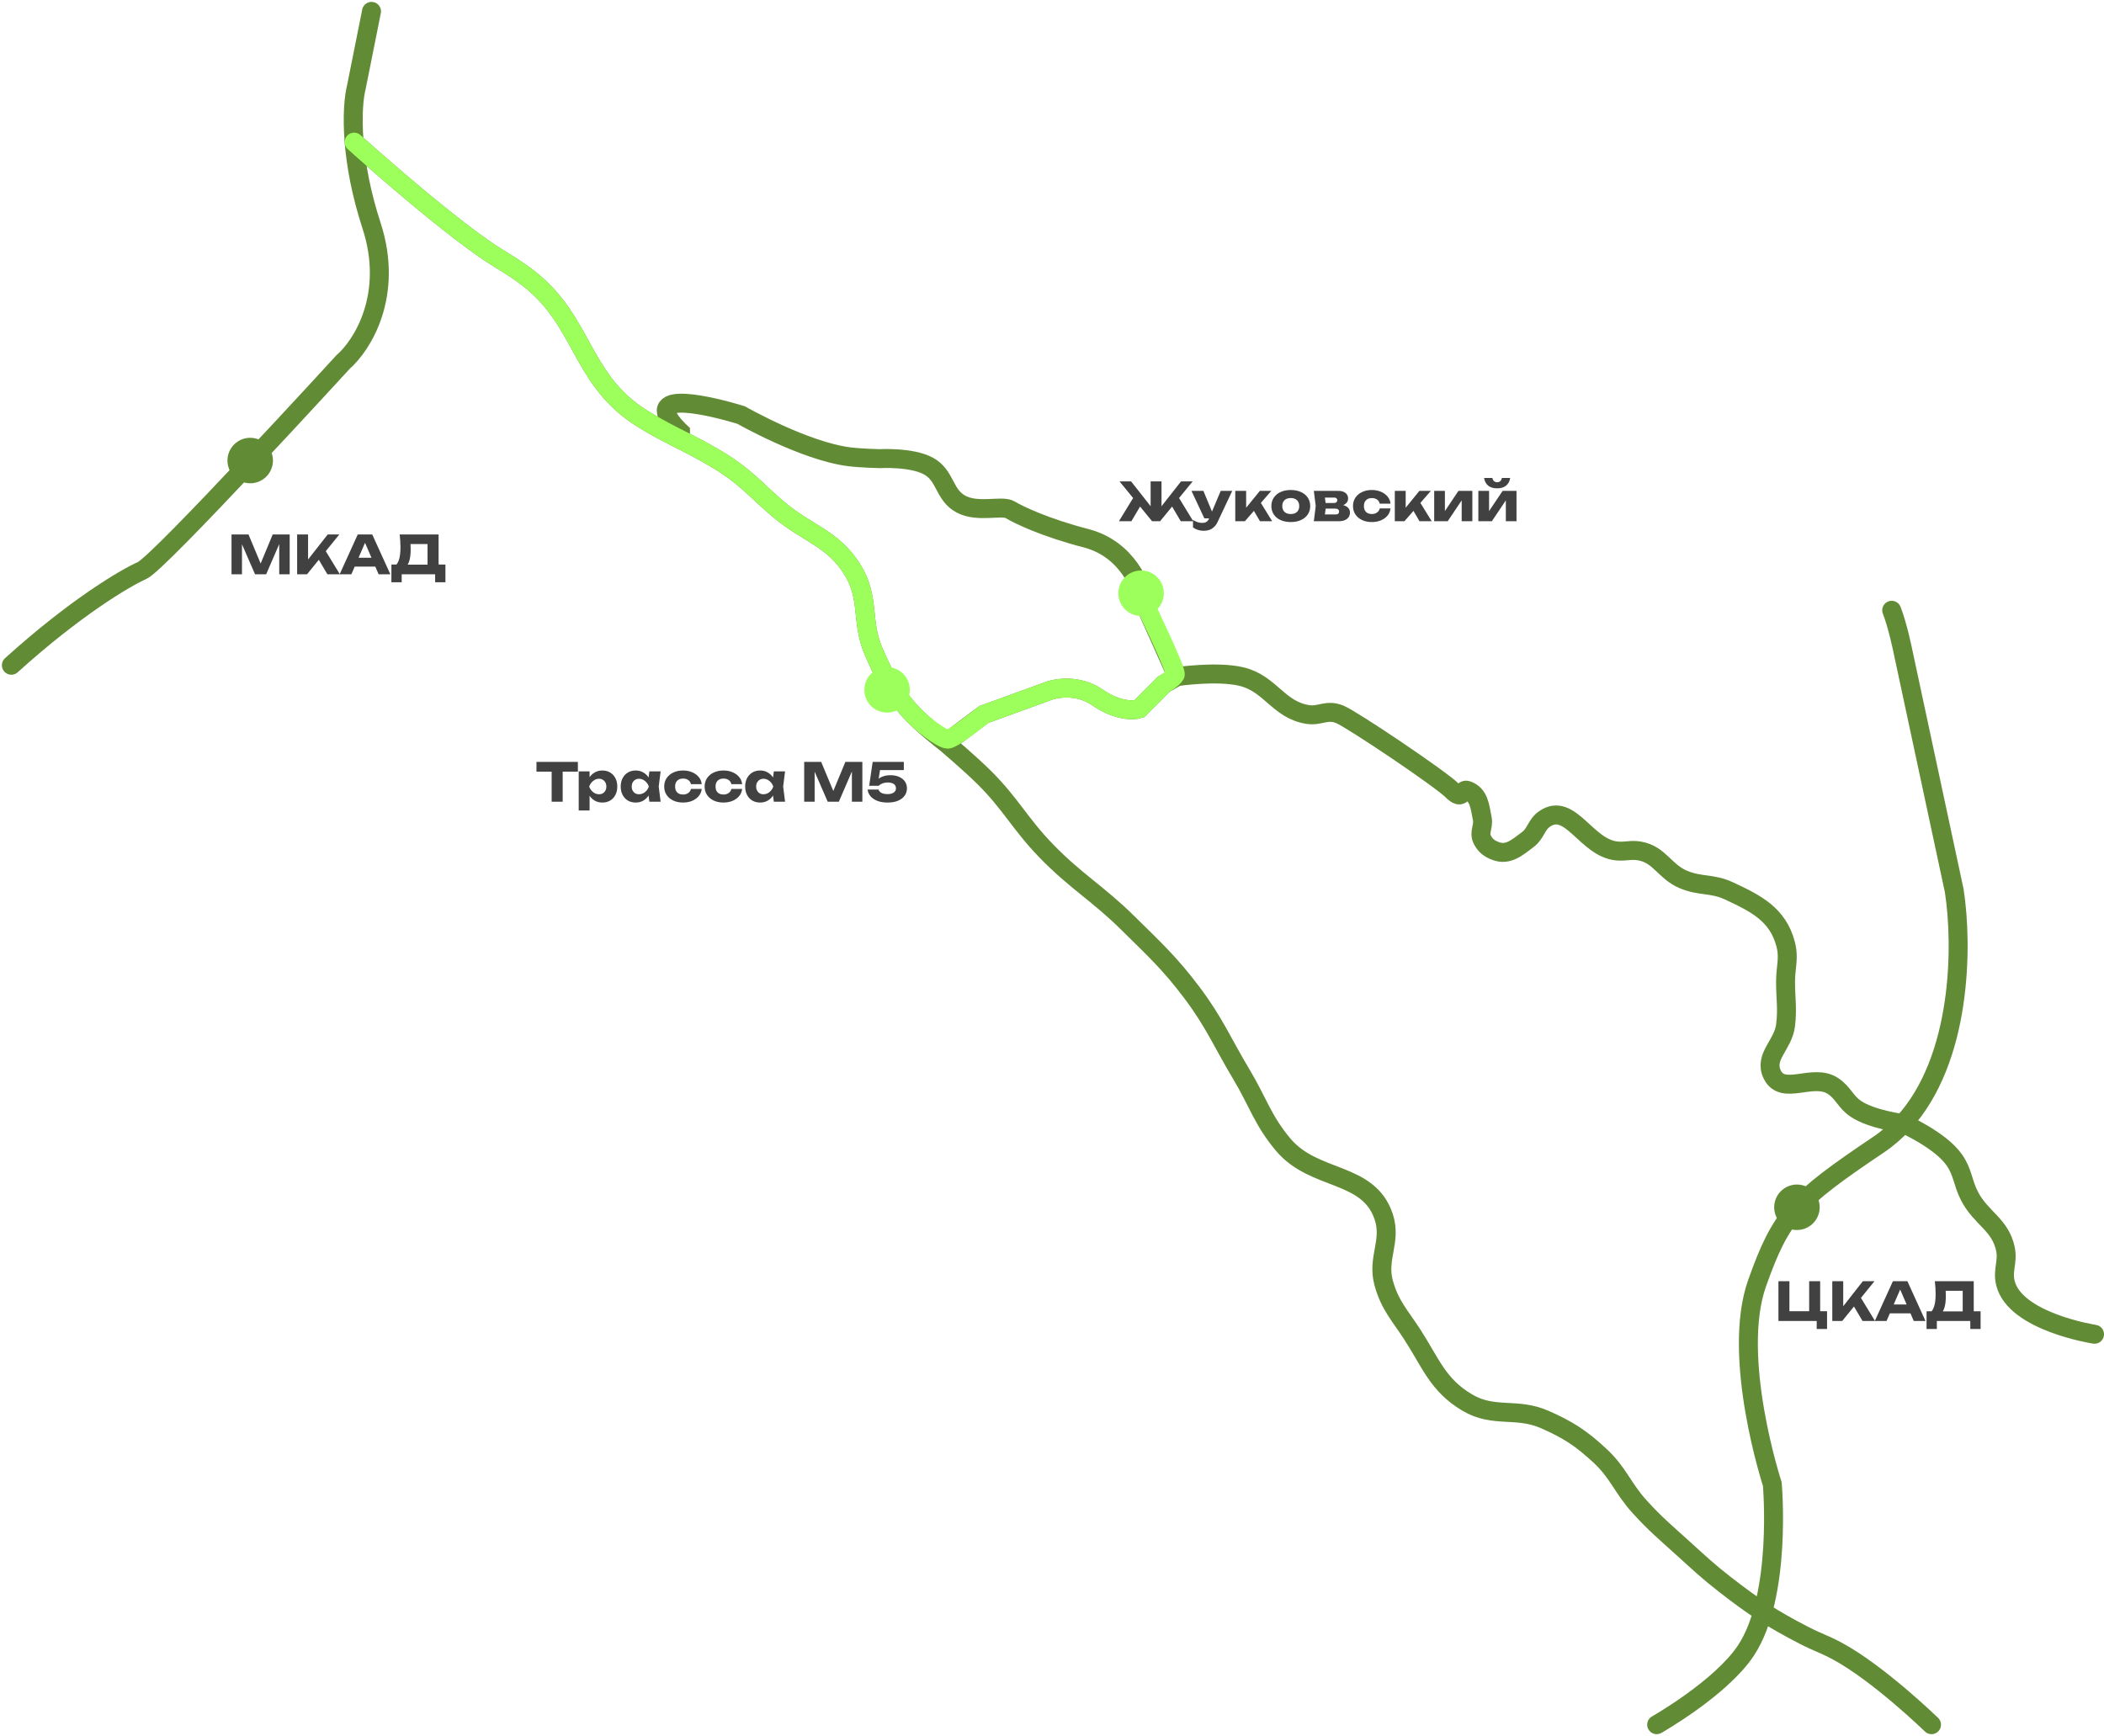 <?xml version="1.0" encoding="UTF-8"?> <svg xmlns="http://www.w3.org/2000/svg" width="555" height="458" viewBox="0 0 555 458" fill="none"><path d="M76.415 141V151.5H73.657V142.036L74.273 142.106L70.213 151.5H67.273L63.199 142.134L63.829 142.064V151.5H61.071V141H65.551L69.317 150.016H68.197L71.935 141H76.415ZM78.379 151.5V141H81.263V149.19L80.493 148.588L86.443 141H89.509L80.997 151.5H78.379ZM83.391 146.488L85.519 144.724L89.649 151.5H86.359L83.391 146.488ZM92.605 149.484V147.146H99.843V149.484H92.605ZM98.191 141L102.965 151.5H99.871L95.867 142.232H96.707L92.689 151.5H89.595L94.369 141H98.191ZM103.245 153.614V148.938H105.513L106.437 148.966H113.717L114.445 148.938H117.497V153.614H114.781V151.5H105.961V153.614H103.245ZM105.429 141H115.691V150.688H112.779V142.218L114.095 143.534H106.969L108.173 142.568C108.248 142.997 108.29 143.413 108.299 143.814C108.318 144.215 108.327 144.598 108.327 144.962C108.327 146.054 108.229 146.973 108.033 147.72C107.847 148.467 107.562 149.031 107.179 149.414C106.806 149.797 106.335 149.988 105.765 149.988L104.547 148.98C104.921 148.541 105.196 147.944 105.373 147.188C105.551 146.423 105.639 145.48 105.639 144.36C105.639 143.847 105.621 143.31 105.583 142.75C105.546 142.19 105.495 141.607 105.429 141Z" fill="#414141"></path><path d="M145.517 202.274H148.429V211.5H145.517V202.274ZM141.513 201H152.433V203.576H141.513V201ZM152.654 203.506H155.524V205.802L155.398 206.138V208.378L155.524 209.036V213.81H152.654V203.506ZM154.614 207.51C154.735 206.642 154.987 205.895 155.37 205.27C155.762 204.635 156.257 204.145 156.854 203.8C157.451 203.445 158.128 203.268 158.884 203.268C159.668 203.268 160.354 203.445 160.942 203.8C161.539 204.155 162.001 204.649 162.328 205.284C162.664 205.919 162.832 206.661 162.832 207.51C162.832 208.341 162.664 209.078 162.328 209.722C162.001 210.357 161.539 210.851 160.942 211.206C160.354 211.551 159.668 211.724 158.884 211.724C158.128 211.724 157.451 211.551 156.854 211.206C156.257 210.851 155.767 210.357 155.384 209.722C155.001 209.087 154.745 208.35 154.614 207.51ZM159.948 207.51C159.948 207.109 159.864 206.754 159.696 206.446C159.537 206.138 159.309 205.895 159.01 205.718C158.721 205.541 158.389 205.452 158.016 205.452C157.633 205.452 157.269 205.541 156.924 205.718C156.579 205.895 156.275 206.138 156.014 206.446C155.753 206.754 155.552 207.109 155.412 207.51C155.552 207.902 155.753 208.252 156.014 208.56C156.275 208.868 156.579 209.111 156.924 209.288C157.269 209.456 157.633 209.54 158.016 209.54C158.389 209.54 158.721 209.456 159.01 209.288C159.309 209.111 159.537 208.868 159.696 208.56C159.864 208.252 159.948 207.902 159.948 207.51ZM171.294 211.5L170.93 208.616L171.308 207.51L170.93 206.404L171.294 203.506H174.262L173.758 207.496L174.262 211.5H171.294ZM171.966 207.51C171.835 208.35 171.574 209.087 171.182 209.722C170.799 210.357 170.309 210.851 169.712 211.206C169.124 211.551 168.452 211.724 167.696 211.724C166.912 211.724 166.221 211.551 165.624 211.206C165.036 210.851 164.574 210.357 164.238 209.722C163.902 209.078 163.734 208.341 163.734 207.51C163.734 206.661 163.902 205.919 164.238 205.284C164.574 204.649 165.036 204.155 165.624 203.8C166.221 203.445 166.912 203.268 167.696 203.268C168.452 203.268 169.124 203.445 169.712 203.8C170.309 204.145 170.804 204.635 171.196 205.27C171.588 205.895 171.845 206.642 171.966 207.51ZM166.632 207.51C166.632 207.902 166.711 208.252 166.87 208.56C167.038 208.868 167.267 209.111 167.556 209.288C167.845 209.456 168.177 209.54 168.55 209.54C168.942 209.54 169.311 209.456 169.656 209.288C170.001 209.111 170.305 208.868 170.566 208.56C170.827 208.252 171.023 207.902 171.154 207.51C171.023 207.109 170.827 206.754 170.566 206.446C170.305 206.138 170.001 205.895 169.656 205.718C169.311 205.541 168.942 205.452 168.55 205.452C168.177 205.452 167.845 205.541 167.556 205.718C167.267 205.895 167.038 206.138 166.87 206.446C166.711 206.754 166.632 207.109 166.632 207.51ZM185.102 208.126C185.028 208.845 184.766 209.475 184.318 210.016C183.87 210.557 183.287 210.977 182.568 211.276C181.859 211.575 181.061 211.724 180.174 211.724C179.194 211.724 178.331 211.547 177.584 211.192C176.838 210.837 176.254 210.343 175.834 209.708C175.414 209.073 175.204 208.341 175.204 207.51C175.204 206.67 175.414 205.933 175.834 205.298C176.254 204.663 176.838 204.169 177.584 203.814C178.331 203.45 179.194 203.268 180.174 203.268C181.061 203.268 181.859 203.422 182.568 203.73C183.287 204.029 183.87 204.449 184.318 204.99C184.766 205.522 185.028 206.152 185.102 206.88H182.26C182.158 206.404 181.92 206.04 181.546 205.788C181.173 205.527 180.716 205.396 180.174 205.396C179.754 205.396 179.386 205.48 179.068 205.648C178.76 205.807 178.518 206.045 178.34 206.362C178.172 206.67 178.088 207.053 178.088 207.51C178.088 207.958 178.172 208.341 178.34 208.658C178.518 208.966 178.76 209.204 179.068 209.372C179.386 209.531 179.754 209.61 180.174 209.61C180.716 209.61 181.173 209.475 181.546 209.204C181.929 208.933 182.167 208.574 182.26 208.126H185.102ZM195.766 208.126C195.692 208.845 195.43 209.475 194.982 210.016C194.534 210.557 193.951 210.977 193.232 211.276C192.523 211.575 191.725 211.724 190.838 211.724C189.858 211.724 188.995 211.547 188.248 211.192C187.502 210.837 186.918 210.343 186.498 209.708C186.078 209.073 185.868 208.341 185.868 207.51C185.868 206.67 186.078 205.933 186.498 205.298C186.918 204.663 187.502 204.169 188.248 203.814C188.995 203.45 189.858 203.268 190.838 203.268C191.725 203.268 192.523 203.422 193.232 203.73C193.951 204.029 194.534 204.449 194.982 204.99C195.43 205.522 195.692 206.152 195.766 206.88H192.924C192.822 206.404 192.584 206.04 192.21 205.788C191.837 205.527 191.38 205.396 190.838 205.396C190.418 205.396 190.05 205.48 189.732 205.648C189.424 205.807 189.182 206.045 189.004 206.362C188.836 206.67 188.752 207.053 188.752 207.51C188.752 207.958 188.836 208.341 189.004 208.658C189.182 208.966 189.424 209.204 189.732 209.372C190.05 209.531 190.418 209.61 190.838 209.61C191.38 209.61 191.837 209.475 192.21 209.204C192.593 208.933 192.831 208.574 192.924 208.126H195.766ZM204.12 211.5L203.756 208.616L204.134 207.51L203.756 206.404L204.12 203.506H207.088L206.584 207.496L207.088 211.5H204.12ZM204.792 207.51C204.662 208.35 204.4 209.087 204.008 209.722C203.626 210.357 203.136 210.851 202.538 211.206C201.95 211.551 201.278 211.724 200.522 211.724C199.738 211.724 199.048 211.551 198.45 211.206C197.862 210.851 197.4 210.357 197.064 209.722C196.728 209.078 196.56 208.341 196.56 207.51C196.56 206.661 196.728 205.919 197.064 205.284C197.4 204.649 197.862 204.155 198.45 203.8C199.048 203.445 199.738 203.268 200.522 203.268C201.278 203.268 201.95 203.445 202.538 203.8C203.136 204.145 203.63 204.635 204.022 205.27C204.414 205.895 204.671 206.642 204.792 207.51ZM199.458 207.51C199.458 207.902 199.538 208.252 199.696 208.56C199.864 208.868 200.093 209.111 200.382 209.288C200.672 209.456 201.003 209.54 201.376 209.54C201.768 209.54 202.137 209.456 202.482 209.288C202.828 209.111 203.131 208.868 203.392 208.56C203.654 208.252 203.85 207.902 203.98 207.51C203.85 207.109 203.654 206.754 203.392 206.446C203.131 206.138 202.828 205.895 202.482 205.718C202.137 205.541 201.768 205.452 201.376 205.452C201.003 205.452 200.672 205.541 200.382 205.718C200.093 205.895 199.864 206.138 199.696 206.446C199.538 206.754 199.458 207.109 199.458 207.51ZM227.475 201V211.5H224.717V202.036L225.333 202.106L221.273 211.5H218.333L214.259 202.134L214.889 202.064V211.5H212.131V201H216.611L220.377 210.016H219.257L222.995 201H227.475ZM230.196 201H238.414V203.156H231.05L232.212 202.652L231.624 206.418L230.91 206.432C231.115 206.077 231.395 205.755 231.75 205.466C232.105 205.177 232.543 204.948 233.066 204.78C233.589 204.603 234.195 204.514 234.886 204.514C235.782 204.514 236.552 204.663 237.196 204.962C237.849 205.251 238.353 205.657 238.708 206.18C239.063 206.693 239.24 207.291 239.24 207.972C239.24 208.7 239.035 209.349 238.624 209.918C238.223 210.478 237.639 210.921 236.874 211.248C236.118 211.565 235.203 211.724 234.13 211.724C233.094 211.724 232.189 211.575 231.414 211.276C230.649 210.968 230.047 210.557 229.608 210.044C229.179 209.521 228.931 208.938 228.866 208.294H231.75C231.843 208.658 232.095 208.952 232.506 209.176C232.917 209.391 233.458 209.498 234.13 209.498C234.597 209.498 234.993 209.437 235.32 209.316C235.647 209.185 235.899 209.008 236.076 208.784C236.253 208.551 236.342 208.275 236.342 207.958C236.342 207.659 236.263 207.393 236.104 207.16C235.945 206.927 235.707 206.749 235.39 206.628C235.073 206.497 234.681 206.432 234.214 206.432C233.822 206.432 233.472 206.474 233.164 206.558C232.856 206.642 232.585 206.749 232.352 206.88C232.128 207.011 231.937 207.151 231.778 207.3H229.272L230.196 201Z" fill="#414141"></path><path d="M480.127 338V346.876L479.091 345.924H481.947V350.614H479.217V347.954L480.015 348.5H469.123V338H472.021V346.876L471.083 345.924H478.251L477.229 346.876V338H480.127ZM483.328 348.5V338H486.212V346.19L485.442 345.588L491.392 338H494.458L485.946 348.5H483.328ZM488.34 343.488L490.468 341.724L494.598 348.5H491.308L488.34 343.488ZM497.553 346.484V344.146H504.791V346.484H497.553ZM503.139 338L507.913 348.5H504.819L500.815 339.232H501.655L497.637 348.5H494.543L499.317 338H503.139ZM508.194 350.614V345.938H510.462L511.386 345.966H518.666L519.394 345.938H522.446V350.614H519.73V348.5H510.91V350.614H508.194ZM510.378 338H520.64V347.688H517.728V339.218L519.044 340.534H511.918L513.122 339.568C513.196 339.997 513.238 340.413 513.248 340.814C513.266 341.215 513.276 341.598 513.276 341.962C513.276 343.054 513.178 343.973 512.982 344.72C512.795 345.467 512.51 346.031 512.128 346.414C511.754 346.797 511.283 346.988 510.714 346.988L509.496 345.98C509.869 345.541 510.144 344.944 510.322 344.188C510.499 343.423 510.588 342.48 510.588 341.36C510.588 340.847 510.569 340.31 510.532 339.75C510.494 339.19 510.443 338.607 510.378 338Z" fill="#414141"></path><path d="M3 175.5C19.8 160.3 33 152.5 37.5 150.5C42 148.5 90.5 95.5 90.5 95.5C95.5 91.167 104 77.9 98 59.5C95.229 51.001 93.915 43.527 93.419 37.5M98 3L94 23C93.372 25.422 92.841 30.478 93.419 37.5M93.419 37.5C93.419 37.5 113.407 55.596 127.5 65.5C132.108 68.738 135.059 70.036 139.5 73.5C153.639 84.527 153.183 99.402 168 109.5C172.258 112.402 179.5 115.969 179.5 115.969M509.5 455C509.5 455 495.422 441.333 484.5 435.5C481.264 433.772 479.261 433.18 476 431.5C467.333 427.035 462.699 423.981 455 418C450.518 414.518 448.205 412.313 444 408.5C439.396 404.325 436.677 402.102 432.5 397.5C428.011 392.554 426.905 388.533 422 384C417.028 379.405 413.693 377.233 407.5 374.5C400.001 371.191 394.041 374.196 387 370C379.246 365.379 377.413 359.572 372.5 352C369.217 346.941 366.607 344.313 365 338.5C363.179 331.913 367.155 327.486 365 321C360.985 308.916 346.702 311.741 338.5 302C333.086 295.57 331.82 290.71 327.5 283.5C322.457 275.084 320.387 269.849 314.5 262C308.613 254.151 304.481 250.394 297.5 243.5C289.527 235.627 283.804 232.541 276 224.5C269.052 217.341 266.595 212.013 259.5 205C255.763 201.306 249.5 196 249.5 196M437 455C437 455 453.884 445.422 460.5 435.5C470.153 421.024 467.5 391.5 467.5 391.5C467.5 391.5 456.553 358.06 463.5 338.5C469.844 320.637 473.5 316.8 495.5 302C497.918 300.373 500.077 298.49 502 296.404M499 161C500.632 165.143 502 172 502 172L515.5 235C517.725 249.39 517.574 279.518 502 296.404M249.5 196C249.5 196 242.92 190.989 239.5 187C235.053 181.814 233.24 178.258 230.5 172C227.024 164.061 229.501 157.906 225 150.5C219.884 142.082 213.047 140.83 205.5 134.5C200.194 130.049 197.721 126.903 192 123C187.373 119.843 179.5 115.969 179.5 115.969M249.5 196L259.5 188.5L276 182.5C278.333 181.5 284.3 180.4 289.5 184C294.7 187.6 299 187.5 300.5 187L307 180.5L310.5 178.5M310.5 178.5L302 159.5C301.333 154.833 297.3 144.8 286.5 142C275.7 139.2 268.667 135.833 266.5 134.5C264.333 133.167 258.009 135.405 253.5 133C248.978 130.588 249.473 125.502 245 123C240.517 120.493 232 121 232 121C232 121 227.106 120.892 224 120.5C212.164 119.006 195.5 109.5 195.5 109.5C195.5 109.5 173.127 102.448 176 109.5C176.84 111.562 179.5 114 179.5 114V115.969M310.5 178.5C310.5 178.5 321.047 176.941 327.5 178.5C335.151 180.348 337.219 187.308 345 188.5C348.281 189.003 350 187 353.5 188.5C357 190 380 205.5 383 208.5C386 211.5 385.521 207.997 387 208.5C390.143 209.568 390.368 212.741 391 216C391.409 218.109 390.024 219.587 391 221.5C391.818 223.104 392.821 223.85 394.5 224.5C397.783 225.771 400.188 223.617 403 221.5C405.217 219.831 405.196 217.547 407.5 216C414.248 211.468 418.406 223.746 426.5 224.5C428.833 224.717 430.192 224.097 432.5 224.5C437.782 225.423 439.067 229.899 444 232C448.444 233.893 451.617 232.969 456 235C463.27 238.369 468.93 241.259 471 249C472.009 252.773 471 255.095 471 259C471 263.491 471.543 266.042 471 270.5C470.365 275.719 465.169 278.787 467.5 283.5C470.318 289.199 478.191 283.003 483.5 286.5C486.267 288.323 486.759 290.638 489.5 292.5C493.731 295.373 502 296.404 502 296.404M502 296.404C502 296.404 511.797 300.697 515.5 306C517.805 309.3 517.665 311.917 519.5 315.5C522.512 321.381 527.658 323.03 529 329.5C529.714 332.941 528.157 335.088 529 338.5C531.539 348.775 552.5 352 552.5 352" stroke="#618B35" stroke-width="5" stroke-linecap="round"></path><path d="M93.419 37.5C93.419 37.5 113.407 55.596 127.5 65.5C132.108 68.738 135.059 70.036 139.5 73.5C153.639 84.527 153.183 99.402 168 109.5C172.258 112.402 179.5 115.969 179.5 115.969C179.5 115.969 187.373 119.843 192 123C197.721 126.903 200.194 130.049 205.5 134.5C213.047 140.83 219.884 142.082 225 150.5C229.501 157.906 227.024 164.061 230.5 172C233.24 178.258 235.053 181.814 239.5 187C242.92 190.989 248.5 195 250 195C251.5 195 259.5 188.5 259.5 188.5L276 182.5C278.333 181.5 284.3 180.4 289.5 184C294.7 187.6 299 187.5 300.5 187L307 180.5C307 180.5 309.5 179 310 178C310.5 177 302 159.5 302 159.5" stroke="#9CFF5C" stroke-width="5" stroke-linecap="round"></path><circle cx="66" cy="121.5" r="6" fill="#618B35"></circle><circle cx="301" cy="156.5" r="6" fill="#9CFF5C"></circle><circle cx="474" cy="318.5" r="6" fill="#618B35"></circle><circle cx="234" cy="182" r="6" fill="#9CFF5C"></circle><path d="M295.158 137.5L299.302 130.724L301.416 132.488L298.448 137.5H295.158ZM311.454 137.5L308.5 132.488L310.614 130.724L314.744 137.5H311.454ZM306.386 134.854L305.588 134.574L311.538 127H314.604L306.022 137.5H303.894L295.312 127H298.364L304.328 134.574L303.516 134.854V127H306.386V134.854ZM317.592 140.034C317.004 140.034 316.481 139.959 316.024 139.81C315.566 139.67 315.123 139.451 314.694 139.152V137.164C315.132 137.444 315.543 137.645 315.926 137.766C316.308 137.887 316.728 137.948 317.186 137.948C317.568 137.948 317.909 137.864 318.208 137.696C318.506 137.528 318.749 137.22 318.936 136.772L322.002 129.506H325.04L321.204 137.654C320.933 138.242 320.602 138.709 320.21 139.054C319.827 139.409 319.412 139.661 318.964 139.81C318.516 139.959 318.058 140.034 317.592 140.034ZM317.69 136.758L314.288 129.506H317.438L320.448 136.758H317.69ZM325.843 137.5V129.506H328.713V135.274L327.873 134.98L332.325 129.506H335.349L328.391 137.5H325.843ZM332.353 137.5L330.071 133.594L332.227 132.082L335.573 137.5H332.353ZM340.487 137.724C339.461 137.724 338.565 137.551 337.799 137.206C337.034 136.851 336.437 136.357 336.007 135.722C335.578 135.078 335.363 134.341 335.363 133.51C335.363 132.661 335.578 131.919 336.007 131.284C336.437 130.649 337.034 130.155 337.799 129.8C338.565 129.445 339.461 129.268 340.487 129.268C341.505 129.268 342.396 129.445 343.161 129.8C343.936 130.155 344.538 130.649 344.967 131.284C345.397 131.919 345.611 132.661 345.611 133.51C345.611 134.341 345.397 135.078 344.967 135.722C344.538 136.357 343.936 136.851 343.161 137.206C342.396 137.551 341.505 137.724 340.487 137.724ZM340.487 135.61C340.954 135.61 341.351 135.526 341.677 135.358C342.013 135.19 342.27 134.947 342.447 134.63C342.625 134.313 342.713 133.939 342.713 133.51C342.713 133.062 342.625 132.684 342.447 132.376C342.27 132.059 342.013 131.816 341.677 131.648C341.351 131.48 340.954 131.396 340.487 131.396C340.021 131.396 339.619 131.48 339.283 131.648C338.947 131.816 338.691 132.059 338.513 132.376C338.336 132.684 338.247 133.057 338.247 133.496C338.247 133.935 338.336 134.313 338.513 134.63C338.691 134.947 338.947 135.19 339.283 135.358C339.619 135.526 340.021 135.61 340.487 135.61ZM346.565 137.5L347.069 133.496L346.565 129.506H353.075C353.849 129.506 354.465 129.688 354.923 130.052C355.38 130.407 355.609 130.892 355.609 131.508C355.609 132.087 355.375 132.558 354.909 132.922C354.451 133.277 353.817 133.496 353.005 133.58L353.187 133.118C354.129 133.155 354.848 133.356 355.343 133.72C355.847 134.084 356.099 134.588 356.099 135.232C356.099 135.923 355.842 136.473 355.329 136.884C354.815 137.295 354.125 137.5 353.257 137.5H346.565ZM349.323 136.898L348.217 135.722H352.305C352.613 135.722 352.841 135.657 352.991 135.526C353.149 135.386 353.229 135.195 353.229 134.952C353.229 134.728 353.145 134.546 352.977 134.406C352.818 134.257 352.561 134.182 352.207 134.182H348.777V132.698H351.871C352.16 132.698 352.379 132.633 352.529 132.502C352.678 132.371 352.753 132.199 352.753 131.984C352.753 131.769 352.683 131.597 352.543 131.466C352.412 131.335 352.207 131.27 351.927 131.27H348.231L349.323 130.108L349.785 133.496L349.323 136.898ZM366.795 134.126C366.72 134.845 366.459 135.475 366.011 136.016C365.563 136.557 364.979 136.977 364.261 137.276C363.551 137.575 362.753 137.724 361.867 137.724C360.887 137.724 360.023 137.547 359.277 137.192C358.53 136.837 357.947 136.343 357.527 135.708C357.107 135.073 356.897 134.341 356.897 133.51C356.897 132.67 357.107 131.933 357.527 131.298C357.947 130.663 358.53 130.169 359.277 129.814C360.023 129.45 360.887 129.268 361.867 129.268C362.753 129.268 363.551 129.422 364.261 129.73C364.979 130.029 365.563 130.449 366.011 130.99C366.459 131.522 366.72 132.152 366.795 132.88H363.953C363.85 132.404 363.612 132.04 363.239 131.788C362.865 131.527 362.408 131.396 361.867 131.396C361.447 131.396 361.078 131.48 360.761 131.648C360.453 131.807 360.21 132.045 360.033 132.362C359.865 132.67 359.781 133.053 359.781 133.51C359.781 133.958 359.865 134.341 360.033 134.658C360.21 134.966 360.453 135.204 360.761 135.372C361.078 135.531 361.447 135.61 361.867 135.61C362.408 135.61 362.865 135.475 363.239 135.204C363.621 134.933 363.859 134.574 363.953 134.126H366.795ZM367.925 137.5V129.506H370.795V135.274L369.955 134.98L374.407 129.506H377.431L370.473 137.5H367.925ZM374.435 137.5L372.153 133.594L374.309 132.082L377.655 137.5H374.435ZM378.315 137.5V129.506H381.143V135.946L380.527 135.75L384.713 129.506H388.381V137.5H385.567V130.878L386.183 131.088L381.885 137.5H378.315ZM389.964 137.5V129.506H392.792V135.946L392.176 135.75L396.362 129.506H400.03V137.5H397.216V130.878L397.832 131.088L393.534 137.5H389.964ZM394.92 128.834C393.94 128.834 393.156 128.601 392.568 128.134C391.98 127.658 391.616 126.977 391.476 126.09H393.66C393.734 126.454 393.879 126.734 394.094 126.93C394.308 127.126 394.584 127.224 394.92 127.224C395.256 127.224 395.531 127.126 395.746 126.93C395.96 126.734 396.1 126.454 396.166 126.09H398.364C398.224 126.977 397.855 127.658 397.258 128.134C396.67 128.601 395.89 128.834 394.92 128.834Z" fill="#414141"></path></svg> 
